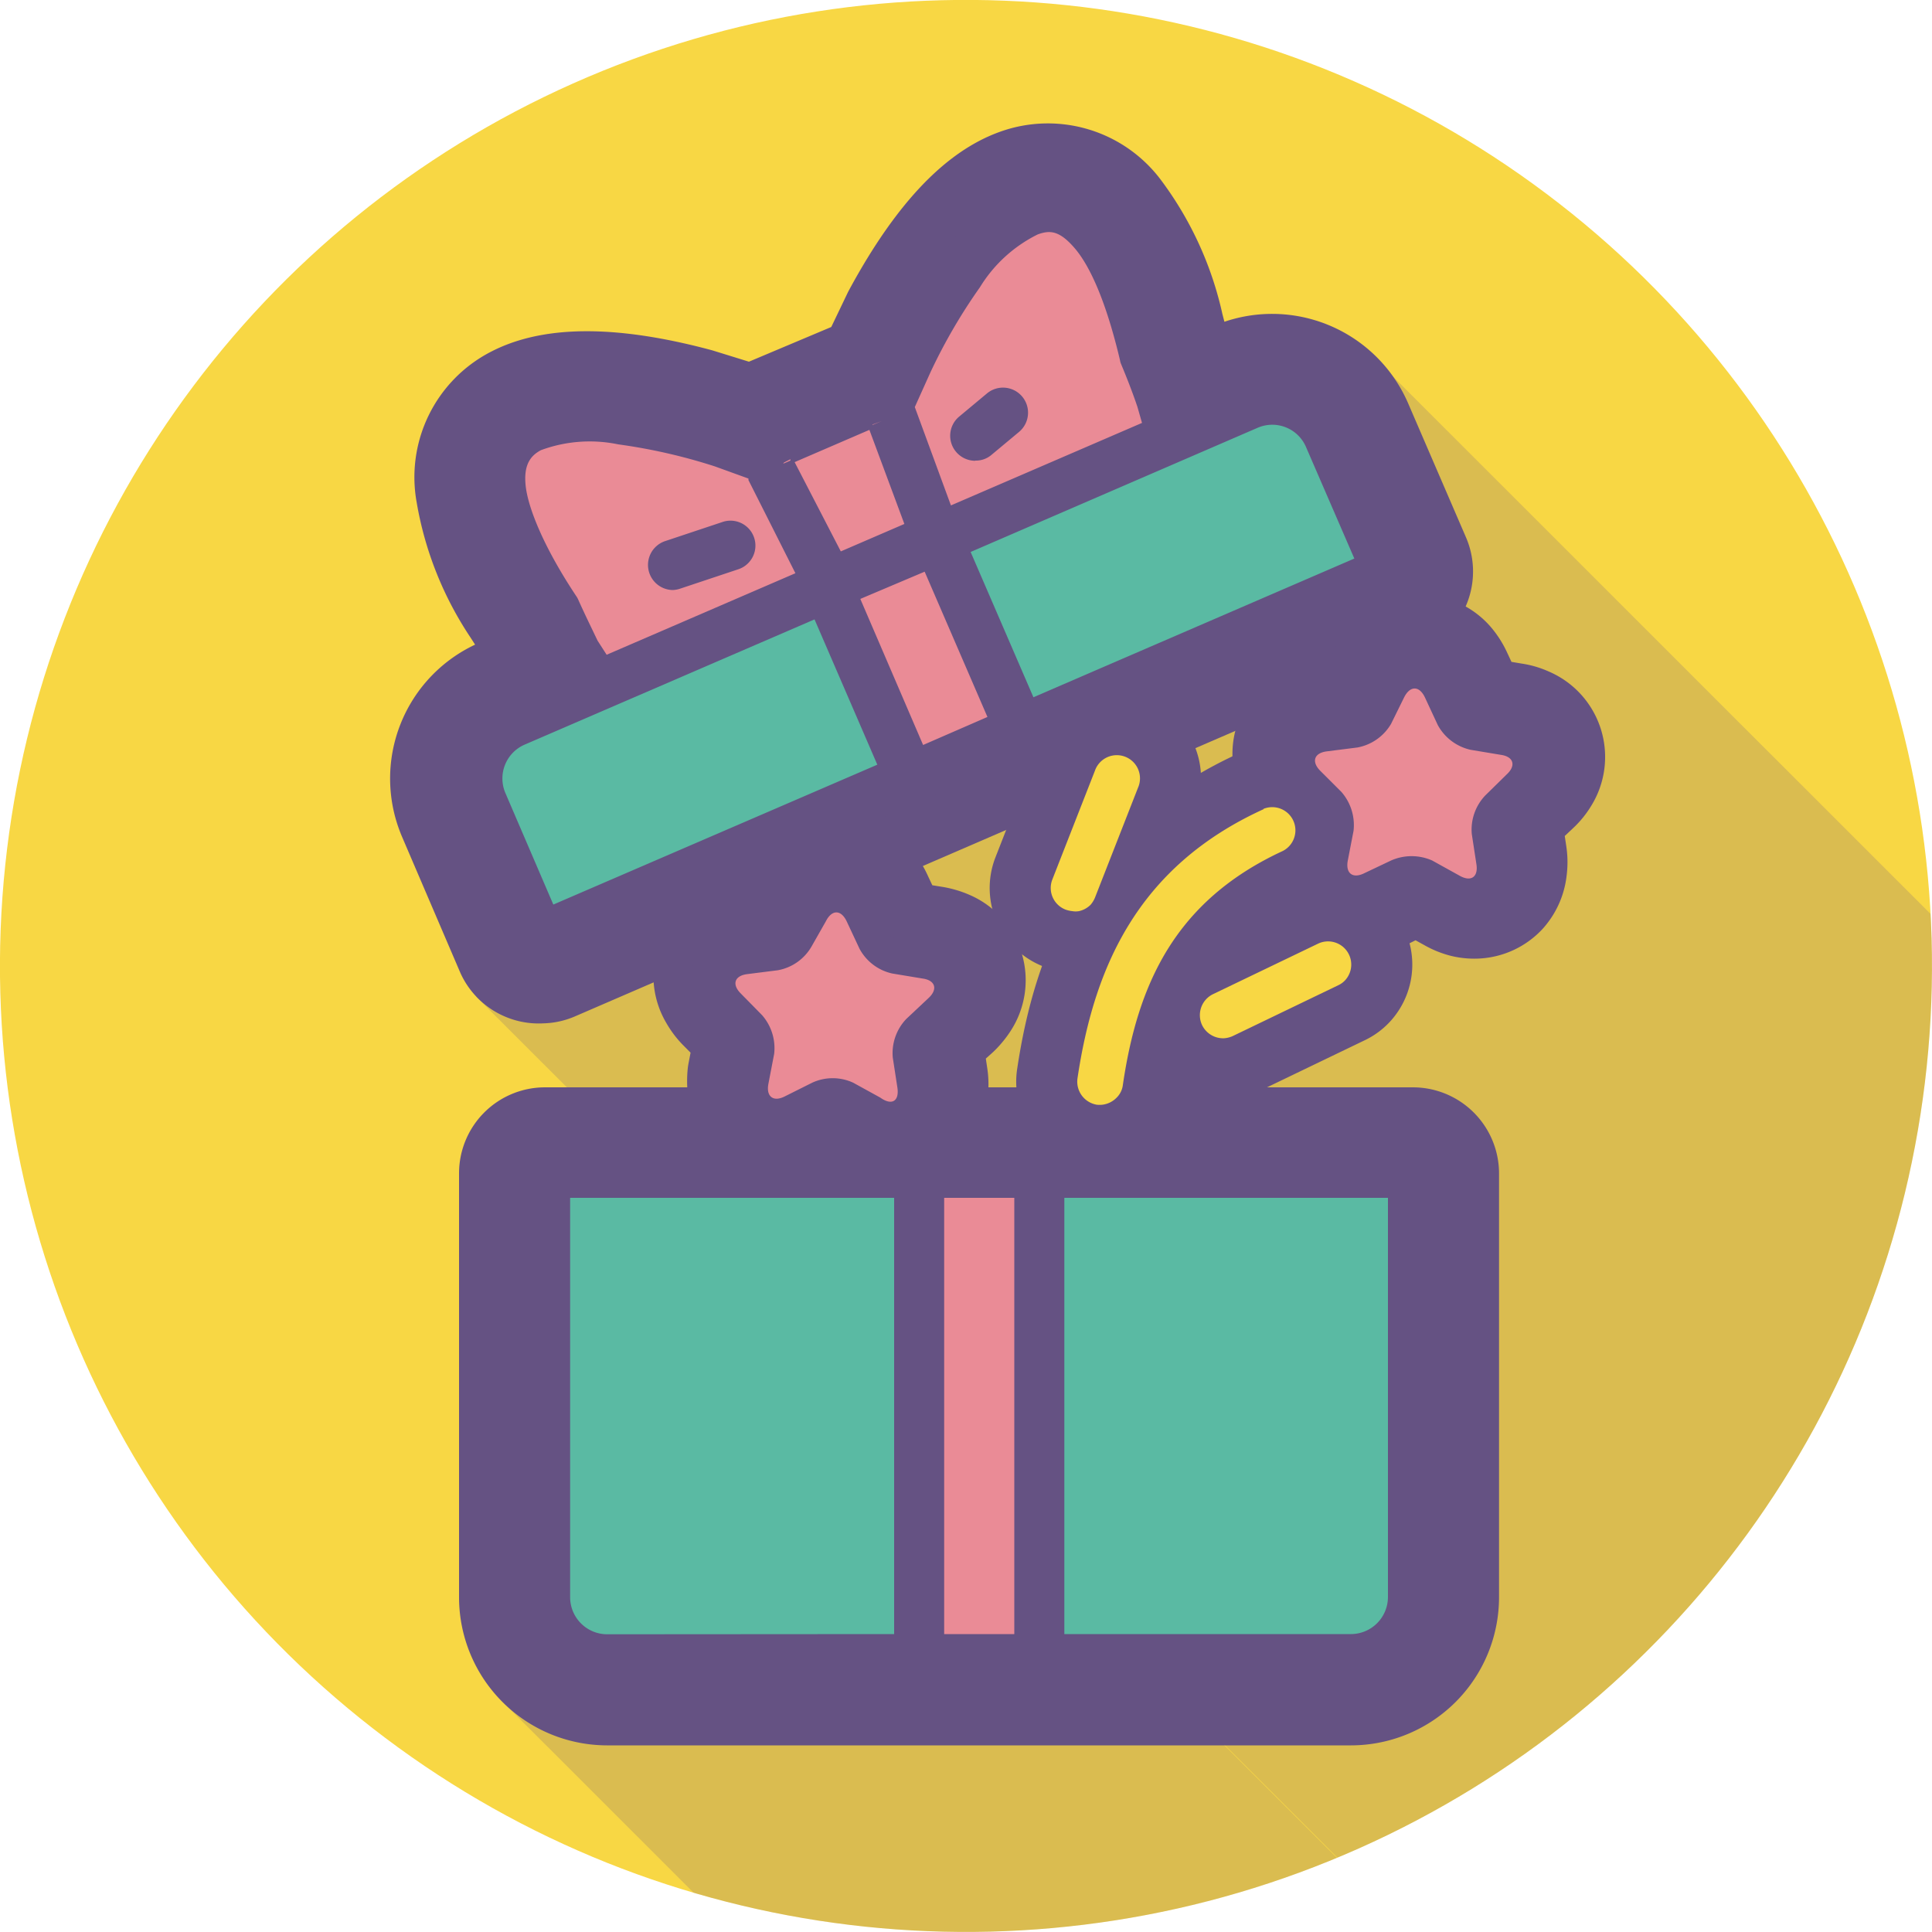 <svg xmlns="http://www.w3.org/2000/svg" xmlns:xlink="http://www.w3.org/1999/xlink" viewBox="0 0 100 100"><defs><style>.e54280eb-3498-4cce-91bb-56fac4cb2106{fill:none;}.b8726366-a11e-43d0-840a-e99c86073002{isolation:isolate;}.e431cf76-c2e8-42c6-b27c-e097442ff272{clip-path:url(#bae59904-eef7-49a0-878f-b5d7d1994884);}.b0b430d8-45e4-4c8b-bc5d-7629ed674ac8,.b3076a28-27bf-456d-a86e-12aa424bc296,.b4b155f4-7f66-466b-a0aa-f078a567f676,.b7d24b80-d741-4706-89f9-3c2b73f9be47{fill:#655283;}.b7d24b80-d741-4706-89f9-3c2b73f9be47{opacity:0.8;}.ae0fa776-c34a-47de-9e3a-ba0670ed39f8{clip-path:url(#be181de8-1fc2-4fcf-b347-d6bcf3565bdd);}.b6a0e1f5-28e4-4471-9fa0-73ca6ecec26c{fill:#f8d744;}.b3076a28-27bf-456d-a86e-12aa424bc296{opacity:0.2;mix-blend-mode:multiply;}.b4b155f4-7f66-466b-a0aa-f078a567f676{stroke:#655283;stroke-linecap:round;stroke-linejoin:round;stroke-width:6.32px;}.a7956a87-71b6-4730-a87a-62892c2b01bf{fill:#5abaa3;}.b2832640-69fe-466d-b0d9-39836bebcbc9{fill:#ea8b96;}</style><clipPath id="bae59904-eef7-49a0-878f-b5d7d1994884"><rect id="afec0f59-8de6-4c4a-a9d9-a9c033229279" data-name="1920x1080" class="e54280eb-3498-4cce-91bb-56fac4cb2106" x="-2100" y="-1080" width="1920" height="1530.96"/></clipPath><clipPath id="be181de8-1fc2-4fcf-b347-d6bcf3565bdd"><ellipse class="e54280eb-3498-4cce-91bb-56fac4cb2106" cx="50" cy="50" rx="50" ry="50" transform="translate(-19.84 61.07) rotate(-54.01)"/></clipPath></defs><g class="b8726366-a11e-43d0-840a-e99c86073002"><g id="aaad7625-1340-4c2f-8b7b-1a8fdbe59ecd" data-name="bg"><g class="e431cf76-c2e8-42c6-b27c-e097442ff272"><circle class="b7d24b80-d741-4706-89f9-3c2b73f9be47" cx="-242.17" cy="83.85" r="377.83"/></g></g><g id="bea5e21c-2ee2-4a99-80ec-019e095e7211" data-name="main"><g class="ae0fa776-c34a-47de-9e3a-ba0670ed39f8"><ellipse class="b6a0e1f5-28e4-4471-9fa0-73ca6ecec26c" cx="50" cy="50" rx="50" ry="50" transform="translate(-19.84 61.07) rotate(-54.01)"/><polygon class="b3076a28-27bf-456d-a86e-12aa424bc296" points="80.64 107.56 24.64 51.58 70.4 17.79 120.41 67.78 80.64 107.56"/><polygon class="b3076a28-27bf-456d-a86e-12aa424bc296" points="64.29 126.35 26.13 88.2 47.76 74.73 81.84 108.8 64.29 126.35"/><path class="b4b155f4-7f66-466b-a0aa-f078a567f676" d="M73.13,59.44H28.21a1.29,1.29,0,0,0-1.29,1.29V82.68a4.51,4.51,0,0,0,4.5,4.5H69.93a4.51,4.51,0,0,0,4.5-4.5V60.74A1.3,1.3,0,0,0,73.13,59.44Z"/><path class="b4b155f4-7f66-466b-a0aa-f078a567f676" d="M49.25,52.14a2.88,2.88,0,0,0,.41-.5,1.65,1.65,0,0,0-.73-2.42,2.77,2.77,0,0,0-.62-.19l-1.61-.26a1.46,1.46,0,0,1-.85-.64l-.7-1.49a2.38,2.38,0,0,0-.33-.54,1.66,1.66,0,0,0-2.54-.05,2.26,2.26,0,0,0-.36.53L41.17,48a1.56,1.56,0,0,1-.88.61l-1.63.2a2.51,2.51,0,0,0-.61.16,1.64,1.64,0,0,0-.83,2.39,2.42,2.42,0,0,0,.38.51l1.15,1.16a1.46,1.46,0,0,1,.3,1l-.31,1.61a3.25,3.25,0,0,0,0,.63,1.64,1.64,0,0,0,2,1.54,2.46,2.46,0,0,0,.61-.22l1.46-.73a1.57,1.57,0,0,1,1.07,0l1.43.8a2.36,2.36,0,0,0,.59.24,2.5,2.5,0,0,0,.47.05,1.61,1.61,0,0,0,1.17-.52,1.71,1.71,0,0,0,.44-1,2.27,2.27,0,0,0,0-.64l-.24-1.61a1.46,1.46,0,0,1,.35-1Z"/><path class="b4b155f4-7f66-466b-a0aa-f078a567f676" d="M65.41,41.88c-6.59,3-8.8,8.29-9.64,13.94a1.21,1.21,0,0,0,1,1.36,1.41,1.41,0,0,0,.29,0,1.24,1.24,0,0,0,.76-.39,1.1,1.1,0,0,0,.3-.64c.76-5.17,2.67-9.51,8.27-12.1a1.2,1.2,0,0,0-1-2.18Z"/><path class="b4b155f4-7f66-466b-a0aa-f078a567f676" d="M62.22,53.06a1.21,1.21,0,0,0,1.14.68,1.31,1.31,0,0,0,.46-.12L69.26,51a1.14,1.14,0,0,0,.38-.28,1.2,1.2,0,0,0-1.41-1.88l-5.45,2.62A1.21,1.21,0,0,0,62.22,53.06Z"/><path class="b4b155f4-7f66-466b-a0aa-f078a567f676" d="M28,49.81a1.24,1.24,0,0,0,.5-.1L72.31,30.77a1.3,1.3,0,0,0,.67-1.7l-3-6.95a4.51,4.51,0,0,0-5.91-2.35l-2.56,1.11,0-.07c-.16-.54-.36-1.11-.59-1.7L60.46,18l-.26-1a14.93,14.93,0,0,0-2.61-5.75,4.15,4.15,0,0,0-4.72-1.47c-2.23.77-4.32,3.36-6.15,6.75l-1.5,3.13h-.09a2.59,2.59,0,0,0-.93.2L40,21.63a4.16,4.16,0,0,0-.42.23l-.36.31-3.23-1c-3.73-1-7.06-1.24-9.14-.15a4.14,4.14,0,0,0-2.17,4.44A14.85,14.85,0,0,0,27,31.27l.59.92.5,1.08c.28.57.56,1.1.84,1.6l0,.06-2.87,1.24a4.5,4.5,0,0,0-2.34,5.91l3,7A1.29,1.29,0,0,0,28,49.81Z"/><path class="b4b155f4-7f66-466b-a0aa-f078a567f676" d="M56.7,46.4l2.2-5.62a1.2,1.2,0,1,0-2.23-.88l-2.2,5.62a1.2,1.2,0,0,0,.68,1.56,1.47,1.47,0,0,0,.35.08,1,1,0,0,0,.35,0,1.23,1.23,0,0,0,.6-.33A1.41,1.41,0,0,0,56.7,46.4Z"/><path class="b4b155f4-7f66-466b-a0aa-f078a567f676" d="M78.89,37.65a2.15,2.15,0,0,0-.61-.18l-1.61-.27a1.49,1.49,0,0,1-.85-.64l-.69-1.48a2.57,2.57,0,0,0-.34-.54,1.65,1.65,0,0,0-2.54,0,2.21,2.21,0,0,0-.36.52l-.76,1.45a1.46,1.46,0,0,1-.88.61l-1.62.2a2.4,2.4,0,0,0-.61.16,1.64,1.64,0,0,0-.83,2.39,2.19,2.19,0,0,0,.38.51l1.15,1.17a1.44,1.44,0,0,1,.3,1l-.31,1.6a2.64,2.64,0,0,0,0,.63,1.64,1.64,0,0,0,2,1.54,2.92,2.92,0,0,0,.61-.21l1.46-.73a1.52,1.52,0,0,1,1.07,0l1.43.79a2.36,2.36,0,0,0,.59.24,1.88,1.88,0,0,0,.47.05,1.64,1.64,0,0,0,1.17-.51,1.77,1.77,0,0,0,.44-1,2.35,2.35,0,0,0,0-.65l-.24-1.61a1.42,1.42,0,0,1,.35-1l1.19-1.12a2.24,2.24,0,0,0,.41-.5A1.65,1.65,0,0,0,78.89,37.65Z"/><path class="a7956a87-71b6-4730-a87a-62892c2b01bf" d="M28.28,60.84H73.46V83.36l-3.23,2.16H31l-2.71-2.48Z"/><path class="a7956a87-71b6-4730-a87a-62892c2b01bf" d="M27.67,48.37,71.94,29.8l-3.31-6.58c-1.72-2.74-3.95-2.84-6.47-1.36L27.25,37c-2.48,1.49-3,3.3-1.67,5.4Z"/><path class="b2832640-69fe-466d-b0d9-39836bebcbc9" d="M31.49,35.44l-1.87-2.93c-7.35-11.11.26-11.16,10.68-9.13l5.91-2.92c6.23-13.18,10.6-13.07,13.56-2.85l1.75,3.7Z"/><path class="b2832640-69fe-466d-b0d9-39836bebcbc9" d="M43.79,31.48l3.5,8.67,5.63-2.89L49,28Z"/><path class="b2832640-69fe-466d-b0d9-39836bebcbc9" d="M47.91,60.38V85.94h5.63V60.38Z"/><path class="b0b430d8-45e4-4c8b-bc5d-7629ed674ac8" d="M31.42,87.18a4.51,4.51,0,0,1-4.5-4.5V60.74a1.29,1.29,0,0,1,1.29-1.29H73.13a1.3,1.3,0,0,1,1.29,1.3V82.67a4.51,4.51,0,0,1-4.5,4.5Zm14.86-2.6V62H29.51V82.68a1.92,1.92,0,0,0,1.91,1.91Zm6.22,0V62H48.87V84.58Zm17.43,0a1.92,1.92,0,0,0,1.91-1.91V62H55.09V84.58ZM46.35,58a2.5,2.5,0,0,1-.47-.05,2.36,2.36,0,0,1-.59-.24l-1.43-.8a1.57,1.57,0,0,0-1.07,0l-1.46.73a2.46,2.46,0,0,1-.61.22,1.64,1.64,0,0,1-2-1.54,3.25,3.25,0,0,1,0-.63l.31-1.61a1.46,1.46,0,0,0-.3-1L37.6,51.9a2.42,2.42,0,0,1-.38-.51A1.64,1.64,0,0,1,38.05,49a2.51,2.51,0,0,1,.61-.16l1.63-.2a1.56,1.56,0,0,0,.88-.61l.75-1.45a2.26,2.26,0,0,1,.36-.53,1.66,1.66,0,0,1,2.54.05,2.38,2.38,0,0,1,.33.54l.7,1.49a1.46,1.46,0,0,0,.85.64l1.61.26a2.77,2.77,0,0,1,.62.19,1.65,1.65,0,0,1,.73,2.42,2.88,2.88,0,0,1-.41.5l-1.19,1.11a1.46,1.46,0,0,0-.35,1L48,55.88a2.27,2.27,0,0,1,0,.64,1.71,1.71,0,0,1-.44,1A1.61,1.61,0,0,1,46.35,58Zm10.73-.83a1.41,1.41,0,0,1-.29,0,1.21,1.21,0,0,1-1-1.36c.84-5.65,3-10.89,9.64-13.94a1.2,1.2,0,0,1,1,2.18c-5.6,2.59-7.51,6.93-8.27,12.1a1.1,1.1,0,0,1-.3.64A1.24,1.24,0,0,1,57.08,57.19ZM45.4,55.05l-.06-.43a3.8,3.8,0,0,1,1.08-3.12l.32-.29-.43-.08a3.78,3.78,0,0,1-2.63-2l-.19-.39-.2.39A3.79,3.79,0,0,1,40.58,51l-.44.06.31.31a3.81,3.81,0,0,1,1,3.16l-.09.43.39-.2a3.87,3.87,0,0,1,3.31.07Zm18-1.31a1.21,1.21,0,0,1-1.14-.68,1.21,1.21,0,0,1,.56-1.6l5.45-2.62a1.2,1.2,0,0,1,1.41,1.88,1.14,1.14,0,0,1-.38.28l-5.44,2.62A1.31,1.31,0,0,1,63.36,53.74ZM28,49.82a1.31,1.31,0,0,1-1.2-.79l-3-7a4.5,4.5,0,0,1,2.34-5.91L29,34.93l0-.06c-.28-.5-.56-1-.84-1.6l-.5-1.08L27,31.27a14.85,14.85,0,0,1-2.4-5.84A4.14,4.14,0,0,1,26.8,21c2.08-1.09,5.41-.84,9.14.15l3.23,1,.36-.31a4.16,4.16,0,0,1,.42-.23l4.25-1.84a2.59,2.59,0,0,1,.93-.2h.09l1.5-3.13c1.83-3.39,3.92-6,6.15-6.75a4.15,4.15,0,0,1,4.72,1.47,14.93,14.93,0,0,1,2.61,5.75l.26,1,.44,1.13c.23.59.43,1.16.59,1.7l0,.07,2.56-1.11A4.51,4.51,0,0,1,70,22.12l3,7a1.3,1.3,0,0,1-.67,1.7L28.48,49.71A1.45,1.45,0,0,1,28,49.82ZM55.5,47.16a1.47,1.47,0,0,1-.35-.08,1.2,1.2,0,0,1-.68-1.56l2.2-5.62a1.2,1.2,0,1,1,2.23.88L56.7,46.4a1.41,1.41,0,0,1-.25.4,1.23,1.23,0,0,1-.6.33A1,1,0,0,1,55.5,47.16Zm-26.86-.34,16.77-7.24-3.25-7.52-15,6.48a1.91,1.91,0,0,0-1,2.51Zm47.68-.37a1.88,1.88,0,0,1-.47-.05,2.36,2.36,0,0,1-.59-.24l-1.43-.79a1.52,1.52,0,0,0-1.07,0l-1.46.73a2.92,2.92,0,0,1-.61.21,1.64,1.64,0,0,1-2-1.54,2.21,2.21,0,0,1,0-.63l.3-1.6a1.44,1.44,0,0,0-.3-1l-1.15-1.17a2.19,2.19,0,0,1-.38-.51A1.64,1.64,0,0,1,68,37.43a2.4,2.4,0,0,1,.61-.16l1.62-.2a1.46,1.46,0,0,0,.88-.61L71.89,35a2.21,2.21,0,0,1,.36-.52,1.65,1.65,0,0,1,2.54,0,2.57,2.57,0,0,1,.34.54l.69,1.48a1.49,1.49,0,0,0,.85.64l1.61.27a2.15,2.15,0,0,1,.61.18,1.65,1.65,0,0,1,.74,2.42,2.24,2.24,0,0,1-.41.5L78,41.69a1.42,1.42,0,0,0-.35,1l.24,1.61a2.35,2.35,0,0,1,0,.65,1.77,1.77,0,0,1-.44,1A1.64,1.64,0,0,1,76.32,46.45Zm-.95-3-.06-.44a3.77,3.77,0,0,1,1.08-3.11l.32-.3-.43-.08a3.77,3.77,0,0,1-2.63-2l-.19-.4-.2.4a3.8,3.8,0,0,1-2.71,1.88l-.44,0,.31.32a3.79,3.79,0,0,1,1,3.16l-.09.43.4-.2a3.83,3.83,0,0,1,3.29.06ZM47.78,38.56l3.33-1.45-3.25-7.52L44.53,31Zm5.71-2.47L70.1,28.91l-2.5-5.77a1.9,1.9,0,0,0-2.5-1L50.24,28.57ZM31.4,33.89l9.77-4.22-2.43-4.82,0-.08v0L37,24.14A29.11,29.11,0,0,0,32,23a7.28,7.28,0,0,0-4,.3c-.55.29-.91.77-.79,1.86s.89,3.1,2.62,5.7a1,1,0,0,1,.1.18c.35.78.7,1.49,1,2.12Zm3.42-3.35a1.3,1.3,0,0,1-.4-2.53l3-1a1.29,1.29,0,0,1,.78,2.46l-3,1A1.34,1.34,0,0,1,34.82,30.54Zm8.7-2,3.29-1.42L45,22.25l-3.87,1.67Zm5.7-2.38,9.89-4.27-.24-.84c-.23-.68-.51-1.41-.84-2.2a.83.83,0,0,1-.06-.21c-.71-3-1.54-4.86-2.35-5.8s-1.3-.92-1.9-.71a7.29,7.29,0,0,0-3,2.74,28.67,28.67,0,0,0-2.56,4.4l-.81,1.8h0ZM40.54,24l.37-.16,0-.07-.33.17Zm9.94-.15a1.3,1.3,0,0,1-1-.47,1.29,1.29,0,0,1,.17-1.82l1.44-1.2a1.29,1.29,0,1,1,1.65,2l-1.44,1.2A1.24,1.24,0,0,1,50.48,23.84ZM45.15,22l.48-.2,0,0-.46.17Z"/><path class="b2832640-69fe-466d-b0d9-39836bebcbc9" d="M76.42,44.74l-.24-1.57a2.56,2.56,0,0,1,.7-2L78,40.07c.48-.45.34-.91-.32-1l-1.56-.26a2.57,2.57,0,0,1-1.7-1.28l-.67-1.44c-.29-.6-.76-.61-1.07,0L72,37.47a2.56,2.56,0,0,1-1.74,1.22l-1.58.2c-.66.08-.81.53-.35,1L69.44,41a2.61,2.61,0,0,1,.62,2l-.3,1.55c-.12.66.26.94.85.65L72,44.54a2.63,2.63,0,0,1,2.13,0l1.39.77C76.13,45.67,76.52,45.4,76.42,44.74Z"/><path class="b2832640-69fe-466d-b0d9-39836bebcbc9" d="M46.45,56.3l-.24-1.56a2.56,2.56,0,0,1,.7-2l1.16-1.09c.48-.45.34-.91-.31-1l-1.57-.26a2.54,2.54,0,0,1-1.7-1.28l-.67-1.43c-.29-.6-.76-.61-1.07,0L42,49a2.53,2.53,0,0,1-1.74,1.22l-1.58.2c-.66.08-.81.53-.34,1l1.11,1.13a2.59,2.59,0,0,1,.62,2l-.3,1.56c-.12.65.26.94.85.64l1.42-.71a2.53,2.53,0,0,1,2.12,0l1.4.77C46.16,57.24,46.55,57,46.45,56.3Z"/><path class="b6a0e1f5-28e4-4471-9fa0-73ca6ecec26c" d="M65.41,41.88c-6.59,3-8.8,8.29-9.64,13.94a1.21,1.21,0,0,0,1,1.36,1.41,1.41,0,0,0,.29,0,1.24,1.24,0,0,0,.76-.39,1.1,1.1,0,0,0,.3-.64c.76-5.17,2.67-9.51,8.27-12.1a1.2,1.2,0,0,0-1-2.18Z"/><path class="b6a0e1f5-28e4-4471-9fa0-73ca6ecec26c" d="M62.22,53.06a1.21,1.21,0,0,0,1.14.68,1.31,1.31,0,0,0,.46-.12L69.26,51a1.14,1.14,0,0,0,.38-.28,1.2,1.2,0,0,0-1.41-1.88l-5.45,2.62A1.21,1.21,0,0,0,62.22,53.06Z"/><path class="b6a0e1f5-28e4-4471-9fa0-73ca6ecec26c" d="M56.7,46.4l2.2-5.62a1.2,1.2,0,1,0-2.23-.88l-2.2,5.62a1.2,1.2,0,0,0,.68,1.56,1.47,1.47,0,0,0,.35.08,1,1,0,0,0,.35,0,1.23,1.23,0,0,0,.6-.33A1.41,1.41,0,0,0,56.7,46.4Z"/></g></g></g></svg>